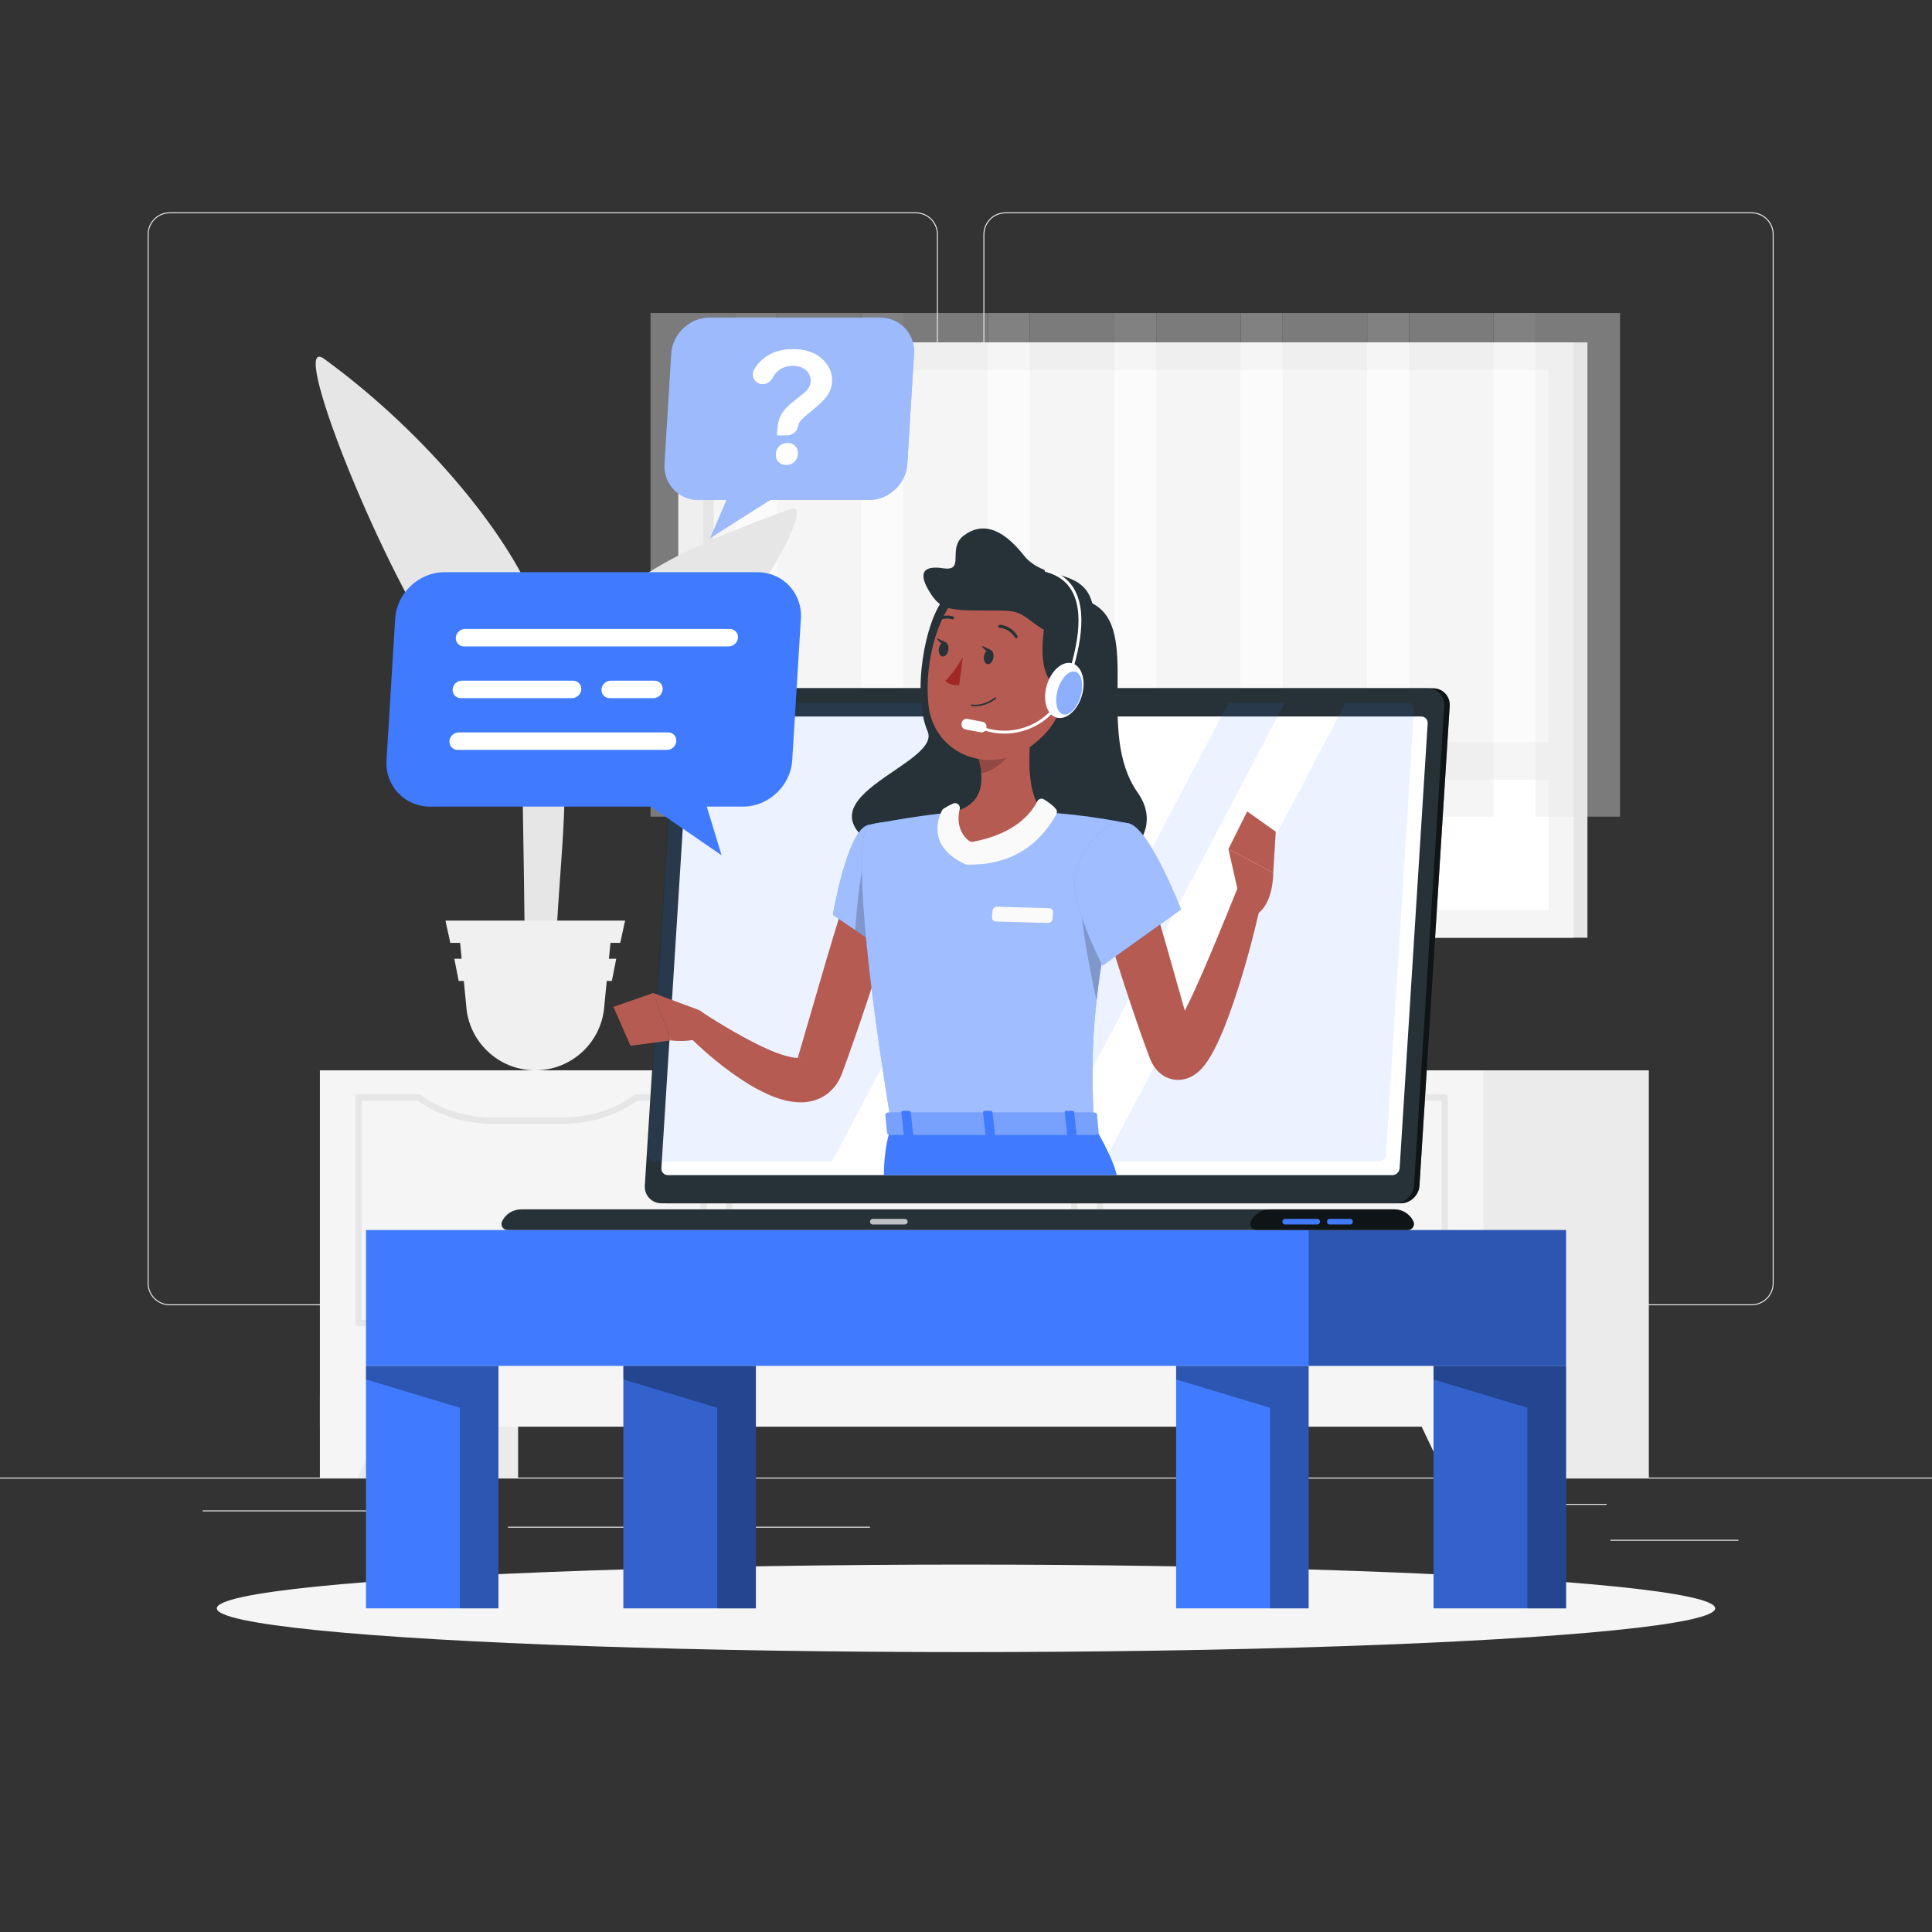 <?xml version="1.0" encoding="utf-8"?>
<!-- Generator: Adobe Illustrator 27.5.0, SVG Export Plug-In . SVG Version: 6.00 Build 0)  -->
<svg version="1.1" xmlns="http://www.w3.org/2000/svg" xmlns:xlink="http://www.w3.org/1999/xlink" x="0px" y="0px"
	 viewBox="0 0 500 500" style="enable-background:new 0 0 500 500;" xml:space="preserve">
<rect x="0" y="0" width="500" height="500" fill="#333333" stroke="none"/>
<g id="Background_Complete">
	<g>
		<rect y="382.398" style="fill:#EBEBEB;" width="500" height="0.25"/>
		<rect x="416.779" y="398.494" style="fill:#EBEBEB;" width="33.122" height="0.25"/>
		<rect x="322.527" y="401.208" style="fill:#EBEBEB;" width="8.693" height="0.25"/>
		<rect x="396.586" y="389.208" style="fill:#EBEBEB;" width="19.192" height="0.25"/>
		<rect x="52.459" y="390.888" style="fill:#EBEBEB;" width="43.193" height="0.25"/>
		<rect x="104.556" y="390.888" style="fill:#EBEBEB;" width="6.333" height="0.25"/>
		<rect x="131.471" y="395.111" style="fill:#EBEBEB;" width="93.676" height="0.25"/>
		<path style="fill:#EBEBEB;" d="M237.014,337.8H43.915c-3.147,0-5.708-2.561-5.708-5.708V60.66c0-3.147,2.561-5.708,5.708-5.708
			h193.099c3.146,0,5.707,2.561,5.707,5.708v271.432C242.721,335.239,240.16,337.8,237.014,337.8z M43.915,55.203
			c-3.01,0-5.458,2.448-5.458,5.458v271.432c0,3.01,2.448,5.458,5.458,5.458h193.099c3.009,0,5.457-2.448,5.457-5.458V60.66
			c0-3.009-2.448-5.458-5.457-5.458H43.915z"/>
		<path style="fill:#EBEBEB;" d="M453.31,337.8H260.212c-3.147,0-5.707-2.561-5.707-5.708V60.66c0-3.147,2.561-5.708,5.707-5.708
			H453.31c3.148,0,5.708,2.561,5.708,5.708v271.432C459.019,335.239,456.458,337.8,453.31,337.8z M260.212,55.203
			c-3.009,0-5.457,2.448-5.457,5.458v271.432c0,3.01,2.448,5.458,5.457,5.458H453.31c3.01,0,5.458-2.448,5.458-5.458V60.66
			c0-3.009-2.448-5.458-5.458-5.458H260.212z"/>
	</g>
	<g>
		<g>
			<g>
				<g>
					<g>
						
							<rect x="179.131" y="88.615" transform="matrix(-1 -1.224647e-16 1.224647e-16 -1 589.957 331.295)" style="fill:#E6E6E6;" width="231.695" height="154.066"/>
						
							<rect x="175.545" y="88.615" transform="matrix(-1 -1.224647e-16 1.224647e-16 -1 582.785 331.295)" style="fill:#F5F5F5;" width="231.695" height="154.066"/>
						
							<rect x="221.59" y="56.237" transform="matrix(-1.836970e-16 1 -1 -1.836970e-16 457.04 -125.745)" style="fill:#FFFFFF;" width="139.605" height="218.821"/>
						
							<rect x="113.535" y="164.292" transform="matrix(-1.836970e-16 1 -1 -1.836970e-16 348.985 -17.69)" style="fill:#E6E6E6;" width="139.605" height="2.711"/>
						
							<rect x="178.208" y="192.058" transform="matrix(-1 -1.224647e-16 1.224647e-16 -1 582.785 393.823)" style="fill:#F5F5F5;" width="226.37" height="9.707"/>
					</g>
				</g>
			</g>
			<g style="opacity:0.4;">
				<rect x="168.362" y="81.008" style="fill:#E6E6E6;" width="21.875" height="130.344"/>
				
					<rect x="190.236" y="81.008" transform="matrix(-1 -1.224647e-16 1.224647e-16 -1 391.316 281.886)" style="fill:#F5F5F5;" width="10.844" height="119.87"/>
				<rect x="201.08" y="81.008" style="fill:#E6E6E6;" width="21.875" height="130.344"/>
				
					<rect x="222.955" y="81.008" transform="matrix(-1 -1.224647e-16 1.224647e-16 -1 456.753 281.886)" style="fill:#F5F5F5;" width="10.844" height="119.87"/>
				<rect x="233.799" y="81.008" style="fill:#E6E6E6;" width="21.875" height="130.344"/>
				
					<rect x="255.673" y="81.008" transform="matrix(-1 -1.224647e-16 1.224647e-16 -1 522.19 281.886)" style="fill:#F5F5F5;" width="10.844" height="119.87"/>
				<rect x="266.517" y="81.008" style="fill:#E6E6E6;" width="21.875" height="130.344"/>
				
					<rect x="288.392" y="81.008" transform="matrix(-1 -1.224647e-16 1.224647e-16 -1 587.627 281.886)" style="fill:#F5F5F5;" width="10.844" height="119.87"/>
				<rect x="299.236" y="81.008" style="fill:#E6E6E6;" width="21.875" height="130.344"/>
				
					<rect x="321.11" y="81.008" transform="matrix(-1 -1.224647e-16 1.224647e-16 -1 653.064 281.886)" style="fill:#F5F5F5;" width="10.844" height="119.87"/>
				<rect x="331.954" y="81.008" style="fill:#E6E6E6;" width="21.875" height="130.344"/>
				
					<rect x="353.829" y="81.008" transform="matrix(-1 -1.224647e-16 1.224647e-16 -1 718.501 281.886)" style="fill:#F5F5F5;" width="10.844" height="119.87"/>
				<rect x="364.672" y="81.008" style="fill:#E6E6E6;" width="21.875" height="130.344"/>
				
					<rect x="386.547" y="81.008" transform="matrix(-1 -1.224647e-16 1.224647e-16 -1 783.938 281.886)" style="fill:#F5F5F5;" width="10.844" height="119.87"/>
				<rect x="397.391" y="81.008" style="fill:#E6E6E6;" width="21.875" height="130.344"/>
			</g>
		</g>
		<g>
			
				<rect x="82.793" y="277" transform="matrix(-1 -1.224647e-16 1.224647e-16 -1 216.874 659.398)" style="fill:#EBEBEB;" width="51.288" height="105.398"/>
			<polygon style="fill:#F5F5F5;" points="92.535,382.398 82.793,382.398 82.793,360.934 102.748,360.934 			"/>
			
				<rect x="375.429" y="277" transform="matrix(-1 -1.224647e-16 1.224647e-16 -1 802.145 659.398)" style="fill:#EBEBEB;" width="51.288" height="105.398"/>
			
				<rect x="82.793" y="277" transform="matrix(-1 -1.224647e-16 1.224647e-16 -1 466.723 646.227)" style="fill:#F5F5F5;" width="301.137" height="92.227"/>
			<g>
				<path style="fill:#E6E6E6;" d="M373.918,343.208h-89.269c-0.453,0-0.82-0.367-0.82-0.821v-58.36c0-0.453,0.367-0.821,0.82-0.821
					h16.485c0.176,0,0.347,0.056,0.488,0.161c2.365,1.749,5.074,3.138,8.05,4.129c3.409,1.141,7.036,1.72,10.781,1.72h17.66
					c7.055,0,13.742-2.077,18.831-5.848c0.141-0.105,0.313-0.161,0.488-0.161h16.484c0.453,0,0.82,0.367,0.82,0.821v58.36
					C374.738,342.841,374.371,343.208,373.918,343.208z M285.47,341.567h87.628v-56.718h-15.396
					c-5.34,3.877-12.284,6.009-19.588,6.009h-17.66c-3.923,0-7.725-0.607-11.301-1.804c-3.047-1.014-5.834-2.429-8.287-4.205H285.47
					V341.567z"/>
			</g>
			<g>
				<path style="fill:#E6E6E6;" d="M277.992,343.208h-89.269c-0.453,0-0.82-0.367-0.82-0.821v-58.36c0-0.453,0.367-0.821,0.82-0.821
					h15.591c0.176,0,0.347,0.056,0.488,0.161c2.381,1.761,5.089,3.15,8.049,4.128c3.41,1.142,7.037,1.72,10.782,1.72h17.66
					c7.043,0,13.724-2.077,18.811-5.848c0.141-0.105,0.313-0.161,0.488-0.161h17.399c0.453,0,0.82,0.367,0.82,0.821v58.36
					C278.813,342.841,278.445,343.208,277.992,343.208z M189.543,341.567h87.629v-56.718h-16.311
					c-5.339,3.877-12.276,6.009-19.568,6.009h-17.66c-3.923,0-7.725-0.607-11.301-1.804c-3.031-1.003-5.819-2.417-8.287-4.205
					h-14.502V341.567z"/>
			</g>
			<g>
				<path style="fill:#E6E6E6;" d="M182.065,343.208H92.797c-0.453,0-0.82-0.367-0.82-0.821v-58.36c0-0.453,0.367-0.821,0.82-0.821
					h15.59c0.176,0,0.347,0.056,0.487,0.161c2.368,1.75,5.077,3.139,8.051,4.129c3.409,1.141,7.036,1.72,10.781,1.72h17.66
					c7.055,0,13.742-2.077,18.831-5.848c0.141-0.105,0.313-0.161,0.488-0.161h17.38c0.453,0,0.82,0.367,0.82,0.821v58.36
					C182.886,342.841,182.519,343.208,182.065,343.208z M93.617,341.567h87.628v-56.718h-16.291
					c-5.34,3.877-12.284,6.009-19.588,6.009h-17.66c-3.923,0-7.725-0.607-11.301-1.804c-3.046-1.014-5.833-2.428-8.287-4.205H93.617
					V341.567z"/>
			</g>
			<polygon style="fill:#F5F5F5;" points="374.189,382.398 383.93,382.398 383.93,360.934 363.975,360.934 			"/>
		</g>
		<g>
			<path style="fill:#E6E6E6;" d="M143.944,259.341l-8.09,0c0.055-5.604-0.027-19.817-0.573-52.392
				c-0.982-59.043-2.866-62.643-2.866-62.643l9.613,29.14c2.262,6.857,3.622,13.99,3.945,21.203
				C146.989,217.367,143.021,235.507,143.944,259.341z"/>
			<path style="fill:#E6E6E6;" d="M150.087,164.663c10.79-16.331,32.332-24.853,54.349-32.875
				c8.644-3.15-15.617,35.925-33.256,53.638c-13.702,13.76-26.947,13.453-30.927,27.054
				C139.49,196.692,140.79,178.735,150.087,164.663z"/>
			<path style="fill:#E6E6E6;" d="M137.727,154.177c-8.455-19.097-29.829-43.865-53.85-61.315
				c-9.431-6.851,13.84,51.956,30.254,76.053c12.779,18.76,24.703,30.181,26.558,43.564
				C148.745,195.738,146.182,173.275,137.727,154.177z"/>
			<g>
				<path style="fill:#F0F0F0;" d="M138.529,277L138.529,277c9.494,0,17.339-7.407,17.884-16.885l1.582-16.194h-38.933l1.582,16.194
					C121.189,269.593,129.035,277,138.529,277z"/>
				<polygon style="fill:#F0F0F0;" points="116.541,244.008 160.516,244.008 161.775,238.256 115.282,238.256 				"/>
				<polygon style="fill:#F0F0F0;" points="118.708,253.872 158.349,253.872 159.485,248.12 117.572,248.12 				"/>
			</g>
		</g>
	</g>
</g>
<g id="Background_Simple" style="display:none;">
	<g style="display:inline;">
		<path style="fill:#407BFF;" d="M317.021,115.528c-32.868-19.074-86.884-21.376-117.563,1.068
			c-33.88,24.786-28.675,71.831-63.338,94.177c-35.248,22.724-77.555,13.063-72.895,71.573
			c3.592,45.099,42.028,57.149,78.987,69.144c66.354,21.534,194.812,45.422,241.554-26.171
			C437.003,243.778,390.7,158.286,317.021,115.528z"/>
		<path style="opacity:0.9;fill:#FFFFFF;" d="M317.021,115.528c-32.868-19.074-86.884-21.376-117.563,1.068
			c-33.88,24.786-28.675,71.831-63.338,94.177c-35.248,22.724-77.555,13.063-72.895,71.573
			c3.592,45.099,42.028,57.149,78.987,69.144c66.354,21.534,194.812,45.422,241.554-26.171
			C437.003,243.778,390.7,158.286,317.021,115.528z"/>
	</g>
</g>
<g id="Shadow_1_">
	<ellipse id="_x3C_Path_x3E__93_" style="fill:#F5F5F5;" cx="250" cy="416.238" rx="193.889" ry="11.323"/>
</g>
<g id="Table">
	<g>
		<g>
			<rect x="94.715" y="318.333" style="fill:#407BFF;" width="310.571" height="35.159"/>
			<rect x="338.667" y="318.333" style="opacity:0.3;" width="66.619" height="35.159"/>
		</g>
		<g>
			<rect x="94.715" y="353.493" style="fill:#407BFF;" width="34.285" height="62.745"/>
			<polygon style="opacity:0.3;" points="94.715,353.493 94.715,357 119,364.333 119,416.238 129,416.238 129,353.493 			"/>
		</g>
		<g>
			<g>
				<rect x="371" y="353.493" style="fill:#407BFF;" width="34.285" height="62.745"/>
				<rect x="371" y="353.493" style="opacity:0.2;" width="34.285" height="62.745"/>
			</g>
			<polygon style="opacity:0.3;" points="371,353.493 371,357 395.285,364.333 395.285,416.238 405.285,416.238 405.285,353.493 			
				"/>
		</g>
		<g>
			<rect x="304.381" y="353.493" style="fill:#407BFF;" width="34.285" height="62.745"/>
			<polygon style="opacity:0.3;" points="304.381,353.493 304.381,357 328.667,364.333 328.667,416.238 338.667,416.238 
				338.667,353.493 			"/>
		</g>
		<g>
			<g>
				<rect x="161.333" y="353.493" style="fill:#407BFF;" width="34.285" height="62.745"/>
				<rect x="161.333" y="353.493" style="opacity:0.2;" width="34.285" height="62.745"/>
			</g>
			<polygon style="opacity:0.3;" points="161.333,353.493 161.333,357 185.619,364.333 185.619,416.238 195.619,416.238 
				195.619,353.493 			"/>
		</g>
	</g>
</g>
<g id="Character">
	<g>
		<g>
			<g>
				<g>
					<path style="fill:#263238;" d="M362.476,311.417H172.603c-2.527,0-4.464-2.067-4.304-4.594l7.823-124.096
						c0.159-2.527,2.357-4.594,4.883-4.594h189.872c2.527,0,4.464,2.067,4.304,4.594l-7.823,124.096
						C367.2,309.349,365.002,311.417,362.476,311.417z"/>
					<path style="opacity:0.6;" d="M362.476,311.417H172.603c-2.527,0-4.464-2.067-4.304-4.594l7.823-124.096
						c0.159-2.527,2.357-4.594,4.883-4.594h189.872c2.527,0,4.464,2.067,4.304,4.594l-7.823,124.096
						C367.2,309.349,365.002,311.417,362.476,311.417z"/>
				</g>
				<g>
					<path style="fill:#263238;" d="M361.059,311.417H171.186c-2.527,0-4.464-2.067-4.304-4.594l7.823-124.096
						c0.159-2.527,2.357-4.594,4.883-4.594h189.872c2.527,0,4.464,2.067,4.304,4.594l-7.823,124.096
						C365.783,309.349,363.585,311.417,361.059,311.417z"/>
				</g>
				<g>
					<g>
						<path style="fill:#263238;" d="M360.818,312.979H134.887c-2.184,0-4.08,1.272-4.953,3.096
							c-0.502,1.049,0.266,2.258,1.45,2.258h232.938c1.183,0,1.952-1.209,1.449-2.258
							C364.897,314.25,363.002,312.979,360.818,312.979z"/>
					</g>
					<path style="opacity:0.6;" d="M360.818,312.979h-32.13c-2.184,0-4.079,1.272-4.953,3.096c-0.502,1.049,0.266,2.258,1.449,2.258
						h39.137c1.183,0,1.952-1.209,1.449-2.258C364.897,314.25,363.002,312.979,360.818,312.979z"/>
					<path style="fill:#407BFF;" d="M340.896,316.896h-8.292c-0.401,0-0.729-0.328-0.729-0.729l0,0c0-0.401,0.328-0.729,0.729-0.729
						h8.292c0.401,0,0.729,0.328,0.729,0.729l0,0C341.625,316.568,341.297,316.896,340.896,316.896z"/>
					<path style="opacity:0.7;fill:#FFFFFF;" d="M234.168,316.896h-8.292c-0.401,0-0.729-0.328-0.729-0.729l0,0
						c0-0.401,0.328-0.729,0.729-0.729h8.292c0.401,0,0.729,0.328,0.729,0.729l0,0C234.897,316.568,234.569,316.896,234.168,316.896
						z"/>
					<path style="fill:#407BFF;" d="M349.482,316.896h-5.423c-0.331,0-0.601-0.27-0.601-0.601v-0.256
						c0-0.331,0.27-0.601,0.601-0.601h5.423c0.331,0,0.601,0.271,0.601,0.601v0.256
						C350.083,316.625,349.813,316.896,349.482,316.896z"/>
				</g>
				<path style="fill:#FFFFFF;" d="M171.163,302.335l7.257-115.121c0.062-0.984,0.918-1.789,1.902-1.789h187.484
					c0.984,0,1.738,0.805,1.676,1.789l-7.257,115.121c-0.062,0.984-0.918,1.789-1.902,1.789H172.84
					C171.856,304.124,171.101,303.319,171.163,302.335z"/>
				<path style="opacity:0.1;fill:#407BFF;" d="M277.82,181.88l-62.45,118.7H169.3c-0.99,0-1.74-0.8-1.68-1.79l7.26-115.12
					c0.06-0.98,0.92-1.79,1.9-1.79H277.82z"/>
				<polygon style="opacity:0.1;fill:#407BFF;" points="332.51,181.88 270.06,300.58 255.5,300.58 317.95,181.88 				"/>
				<path style="opacity:0.1;fill:#407BFF;" d="M365.94,183.67l-7.26,115.12c-0.06,0.99-0.92,1.79-1.9,1.79h-70.97l62.45-118.7h16
					C365.25,181.88,366,182.69,365.94,183.67z"/>
				<path style="opacity:0.4;fill:#FFFFFF;" d="M275.628,181.98c-0.047,0.743-0.688,1.346-1.431,1.346
					c-0.744,0-1.308-0.603-1.262-1.346c0.047-0.744,0.688-1.346,1.431-1.346C275.11,180.633,275.675,181.236,275.628,181.98z"/>
			</g>
		</g>
		<g>
			<g>
				<path style="fill:#263238;" d="M244.648,154.394c-5.466,6.259-8.627,25.444-4.574,34.889
					c4.053,9.444-42.947,18.889-4.169,34.222c38.778,15.333,69.778-2.444,58.556-18.333s1.208-42.347-11.78-49.027
					C270.936,150.106,255.612,141.839,244.648,154.394z"/>
				<path style="fill:#B65B52;" d="M233.061,231.659c-2.054,7.043-4.233,14.034-6.493,21.01c-2.281,6.973-4.611,13.918-7.102,20.873
					l-0.949,2.615l-0.482,1.312l-0.149,0.395l-0.236,0.584c-0.146,0.377-0.376,0.796-0.579,1.185
					c-0.857,1.594-2.383,3.264-4.207,4.26c-1.826,0.997-3.706,1.344-5.247,1.379c-3.128,0.047-5.403-0.704-7.489-1.472
					c-2.061-0.818-3.89-1.774-5.632-2.783c-6.88-4.125-12.51-9.005-17.881-14.455l4.311-5.081c1.454,0.926,2.994,1.916,4.503,2.847
					c1.52,0.938,3.066,1.827,4.59,2.72c3.066,1.75,6.158,3.408,9.21,4.714c1.517,0.652,3.032,1.208,4.435,1.57
					c1.37,0.388,2.723,0.52,3.265,0.378c0.284-0.052,0.226-0.159-0.006-0.068c-0.244,0.073-0.481,0.345-0.494,0.318
					c-0.012-0.026-0.005-0.002-0.005-0.059c0.001-0.02,0.004-0.039,0.009-0.057l0.076-0.253l0.384-1.292l0.762-2.6l6.118-21
					c2.077-7.002,4.202-14.002,6.419-20.958L233.061,231.659z"/>
				<path style="fill:#B55B52;" d="M180.624,261.301l-11.584-4.318l4.615,12.273c0,0,8.194,1.184,11.374-3.13l-2.591-3.466
					C181.976,262.042,181.346,261.57,180.624,261.301z"/>
				<polygon style="fill:#B55B52;" points="158.747,260.573 163.167,270.639 173.655,269.256 169.04,256.983 				"/>
				<g>
					<path style="fill:#407BFF;" d="M224.576,213.551c-5.314,1.353-9.031,23.221-9.031,23.221l14.644,9.958
						c0,0,14.04-22.061,9.952-27.903C235.883,212.743,232.331,211.577,224.576,213.551z"/>
					<path style="opacity:0.5;fill:#FFFFFF;" d="M224.576,213.551c-5.314,1.353-9.031,23.221-9.031,23.221l14.644,9.958
						c0,0,14.04-22.061,9.952-27.903C235.883,212.743,232.331,211.577,224.576,213.551z"/>
				</g>
				<path style="opacity:0.2;" d="M224.095,221.5l11.375,2.635l1.091,11.12c-2.975,6.134-6.375,11.474-6.375,11.474l-8.882-6.035
					C221.687,235.581,222.65,224.957,224.095,221.5z"/>
				<g>
					<path style="fill:#407BFF;" d="M224.576,213.551c0,0-6.142,2.163,6.162,77.817c20.779,0,42.253,0,52.364,0
						c-0.879-21.312-0.904-34.453,9.282-78.191c0,0-10.972-2.387-22.236-2.93c-8.812-0.425-16.031-0.706-23.778,0.001
						C236.158,211.181,224.576,213.551,224.576,213.551z"/>
					<path style="opacity:0.5;fill:#FFFFFF;" d="M224.576,213.551c0,0-6.142,2.163,6.162,77.817c20.779,0,42.253,0,52.364,0
						c-0.879-21.312-0.904-34.453,9.282-78.191c0,0-10.972-2.387-22.236-2.93c-8.812-0.425-16.031-0.706-23.778,0.001
						C236.158,211.181,224.576,213.551,224.576,213.551z"/>
				</g>
				<path style="opacity:0.2;" d="M280.064,233.484l6.757,5.751c-1.445,7.65-2.409,14.024-3.032,19.69
					C282.529,253.245,279.313,237.833,280.064,233.484z"/>
				<path style="fill:#B55B52;" d="M267.792,183.474c-1.5,7.651-2.997,21.669,2.356,26.774c0,0-4.967,11.462-18.251,11.462
					c-13.283,0-5.527-11.461-5.527-11.461c8.531-2.037,8.311-8.367,6.825-14.312L267.792,183.474z"/>
				<path style="fill:#FAFAFA;" d="M268.445,207.387c-1.258,2.552-5.313,8.388-16.66,10.458c-0.31,0.057-0.645,0.004-0.903-0.176
					c-2.127-1.484-3.438-4.609-2.509-8.236c0.256-0.998-0.707-1.88-1.659-1.485c-1.125,0.467-2.07,1.045-2.503,1.327
					c-0.176,0.115-0.314,0.269-0.413,0.455c-0.825,1.563-4.184,9.198,5.953,13.906c0.16,0.074,0.335,0.117,0.512,0.12
					c5.953,0.125,16.487-1.051,23.119-13.016c0.243-0.438,0.199-0.987-0.111-1.379c-0.732-0.925-2.07-1.852-3.066-2.467
					C269.585,206.511,268.768,206.733,268.445,207.387z"/>
				<path style="fill:#FAFAFA;" d="M271.231,238.868l-13.5-0.391c-0.596-0.017-1.045-0.518-0.999-1.112l0.13-1.663
					c0.047-0.594,0.572-1.067,1.168-1.049l13.5,0.391c0.596,0.017,1.045,0.518,0.999,1.112l-0.13,1.663
					C272.352,238.413,271.827,238.886,271.231,238.868z"/>
				<path style="opacity:0.2;" d="M261.841,188.559l-8.639,7.371c0.357,1.407,0.634,2.834,0.733,4.221
					c3.259-0.471,7.737-4.049,8.082-7.461C262.19,190.988,262.119,189.352,261.841,188.559z"/>
				<path style="fill:#B55B52;" d="M277.873,169.021c-2.415,12.566-3.168,17.936-10.406,23.611
					c-10.887,8.536-25.793,2.822-27.182-10.212c-1.25-11.732,2.909-30.311,15.959-33.75
					C269.101,145.282,280.288,156.454,277.873,169.021z"/>
				<path style="fill:#263238;" d="M270.716,159.7c-1.555,7.873-1.922,18.333,5.328,18.333s12.857-12.275,6.637-21.888
					C276.461,146.533,271.633,155.059,270.716,159.7z"/>
				<path style="fill:#263238;" d="M283.183,160.672c0.003,8.556-10.778,4.325-15.556,0.635c-4.778-3.69-5.041-3.285-13.833-3.301
					c-8.792-0.016-10.611-0.611-13.222-4.833s-2.376-7,3.506-6.111c5.883,0.889,0.938-5.111,5.327-8.444
					c4.389-3.333,9.564-2.491,15.556,5.111C270.952,151.329,283.177,145.837,283.183,160.672z"/>
				<g>
					
						<ellipse transform="matrix(0.281 -0.96 0.96 0.281 26.349 392.877)" style="fill:#FFFFFF;" cx="275.466" cy="178.847" rx="7.301" ry="4.73"/>
					<path style="fill:#FFFFFF;" d="M259.956,189.857c-2.286,0-4.571-0.461-6.743-1.383c-0.19-0.081-0.279-0.301-0.198-0.492
						c0.081-0.191,0.3-0.279,0.491-0.199c4.101,1.74,8.626,1.764,12.738,0.068c4.02-1.657,7.131-4.764,8.758-8.75
						c3.031-8.587,6.063-19.316,2.517-25.965c-1.376-2.582-3.696-4.308-6.896-5.131c-0.2-0.052-0.321-0.256-0.27-0.456
						c0.052-0.2,0.25-0.322,0.457-0.27c3.411,0.878,5.892,2.73,7.371,5.504c3.684,6.908,0.61,17.836-2.478,26.585
						c-1.71,4.19-4.966,7.443-9.173,9.177C264.408,189.42,262.182,189.857,259.956,189.857z"/>
					<path style="opacity:0.6;fill:#407BFF;" d="M279.653,180.217c-0.891,3.041-2.936,5.118-4.567,4.64
						c-1.631-0.478-2.23-3.331-1.339-6.371s2.936-5.118,4.567-4.64C279.945,174.323,280.545,177.176,279.653,180.217z"/>
					<path style="fill:#FFFFFF;" d="M253.768,189.519l-3.912-0.755c-0.687-0.132-1.14-0.803-1.008-1.49l0.042-0.219
						c0.133-0.687,0.803-1.14,1.49-1.008l3.912,0.755c0.687,0.132,1.14,0.803,1.008,1.49l-0.042,0.219
						C255.125,189.198,254.455,189.651,253.768,189.519z"/>
				</g>
				<path style="fill:#A02724;" d="M249.175,170.046c0,0-2.324,4.214-4.527,6.107c1.197,1.447,3.588,1.165,3.588,1.165
					L249.175,170.046z"/>
				<path style="fill:#263238;" d="M251.384,182.695c0.024,0.016,0.052,0.026,0.083,0.03c3.486,0.434,6.187-1.824,6.301-1.921
					c0.082-0.07,0.092-0.193,0.022-0.275c-0.07-0.082-0.192-0.091-0.275-0.022c-0.026,0.022-2.689,2.243-6,1.831
					c-0.107-0.014-0.204,0.062-0.217,0.169C251.288,182.585,251.324,182.656,251.384,182.695z"/>
				<path style="fill:#263238;" d="M262.817,165.104c0.116,0.053,0.254,0.048,0.369-0.024c0.182-0.115,0.237-0.355,0.123-0.537
					c-1.736-2.761-4.438-2.836-4.552-2.839c-0.215-0.003-0.391,0.167-0.395,0.382c-0.004,0.214,0.167,0.392,0.381,0.397
					c0.097,0.002,2.402,0.082,3.906,2.474C262.691,165.024,262.75,165.073,262.817,165.104z"/>
				<path style="fill:#263238;" d="M257.093,170.22c-0.176,1.032-0.865,1.775-1.539,1.66c-0.674-0.115-1.078-1.044-0.903-2.076
					c0.176-1.031,0.865-1.775,1.539-1.66C256.864,168.26,257.268,169.189,257.093,170.22z"/>
				<path style="fill:#263238;" d="M245.433,168.235c-0.176,1.031-0.865,1.775-1.539,1.66c-0.674-0.115-1.078-1.044-0.903-2.076
					c0.176-1.032,0.865-1.775,1.539-1.66C245.205,166.275,245.609,167.204,245.433,168.235z"/>
				<path style="fill:#263238;" d="M244.818,166.268l-2.356-1.136C242.462,165.132,243.404,167.283,244.818,166.268z"/>
				<path style="fill:#263238;" d="M256.478,168.253l-2.356-1.136C254.122,167.117,255.064,169.268,256.478,168.253z"/>
				<path style="fill:#263238;" d="M241.472,161.272c0.127,0.058,0.28,0.045,0.399-0.045c2.241-1.719,4.431-0.992,4.523-0.96
					c0.203,0.069,0.425-0.037,0.496-0.24c0.071-0.203-0.04-0.427-0.238-0.495c-0.108-0.038-2.669-0.907-5.255,1.078
					c-0.171,0.131-0.203,0.375-0.072,0.546C241.365,161.207,241.417,161.246,241.472,161.272z"/>
				<g>
					<path style="fill:#407BFF;" d="M228.753,304.124c0,0-0.142-7.166,1.985-12.756c4.571,0,52.364,0,52.364,0
						s4.707,7.603,5.929,12.756C283.142,304.124,228.753,304.124,228.753,304.124z"/>
					<path style="fill:#407BFF;" d="M283.886,288.295l0.418,4.687c0.183,0.364-0.247,0.734-0.853,0.734h-52.972
						c-0.472,0-0.863-0.231-0.893-0.528l-0.472-4.687c-0.033-0.325,0.376-0.6,0.893-0.6h53.027
						C283.423,287.902,283.768,288.061,283.886,288.295z"/>
					<path style="opacity:0.3;fill:#FAFAFA;" d="M283.886,288.295l0.418,4.687c0.183,0.364-0.247,0.734-0.853,0.734h-52.972
						c-0.472,0-0.863-0.231-0.893-0.528l-0.472-4.687c-0.033-0.325,0.376-0.6,0.893-0.6h53.027
						C283.423,287.902,283.768,288.061,283.886,288.295z"/>
				</g>
				<path style="fill:#407BFF;" d="M276.764,294.224h1.42c0.283,0,0.498-0.146,0.479-0.324l-0.666-6.09
					c-0.02-0.178-0.267-0.324-0.55-0.324h-1.42c-0.283,0-0.498,0.146-0.479,0.324l0.666,6.09
					C276.234,294.078,276.481,294.224,276.764,294.224z"/>
				<path style="fill:#407BFF;" d="M234.47,294.224h1.42c0.283,0,0.498-0.146,0.479-0.324l-0.666-6.09
					c-0.02-0.178-0.267-0.324-0.55-0.324h-1.42c-0.283,0-0.498,0.146-0.479,0.324l0.666,6.09
					C233.94,294.078,234.187,294.224,234.47,294.224z"/>
				<path style="fill:#407BFF;" d="M255.617,294.224h1.42c0.283,0,0.498-0.146,0.479-0.324l-0.666-6.09
					c-0.02-0.178-0.267-0.324-0.55-0.324h-1.42c-0.283,0-0.498,0.146-0.479,0.324l0.666,6.09
					C255.087,294.078,255.334,294.224,255.617,294.224z"/>
			</g>
			<g>
				<path style="fill:#B65B52;" d="M296.862,227.953c2.303,7.468,4.513,14.989,6.63,22.514l3.187,11.266l1.59,5.595l0.404,1.381
					l0.202,0.691l0.047,0.162l0.009,0.039c0.006,0.037,0.005,0.026,0.002,0.038l-0.164-0.247c-0.133-0.18-0.347-0.5-0.921-0.94
					c-0.538-0.435-1.635-0.922-2.679-0.948c-1.04-0.041-1.753,0.241-2.119,0.418c-0.72,0.386-0.65,0.481-0.594,0.411
					c0.087-0.063,0.271-0.25,0.466-0.491c0.398-0.484,0.853-1.15,1.293-1.857c0.887-1.432,1.75-3.057,2.576-4.717
					c1.693-3.321,3.233-6.843,4.78-10.374c1.526-3.544,3.025-7.129,4.494-10.734c1.519-3.583,2.935-7.24,4.414-10.825l6.385,1.905
					c-1.655,7.799-3.597,15.454-5.98,23.092c-1.177,3.826-2.488,7.618-3.995,11.461c-0.781,1.918-1.611,3.836-2.639,5.829
					c-0.524,1.001-1.087,2.016-1.839,3.121c-0.38,0.553-0.81,1.134-1.399,1.781c-0.621,0.634-1.297,1.393-2.903,2.207
					c-0.808,0.385-2.007,0.799-3.539,0.737c-1.537-0.039-3.104-0.734-4.029-1.467c-0.962-0.74-1.49-1.445-1.892-2.034
					c-0.399-0.601-0.629-1.079-0.845-1.548c-0.093-0.216-0.195-0.45-0.267-0.646l-0.184-0.494l-0.261-0.706l-0.522-1.411
					c-0.679-1.876-1.365-3.74-2.001-5.612c-1.281-3.743-2.56-7.472-3.762-11.222c-2.449-7.488-4.726-15.003-6.853-22.589
					L296.862,227.953z"/>
				<g>
					<path style="fill:#407BFF;" d="M292.384,213.177c5.246,1.595,13.276,22.185,13.276,22.185l-20.353,14.552
						c0,0-9.152-17.605-6.947-24.387C280.656,218.466,286.398,211.357,292.384,213.177z"/>
					<path style="opacity:0.5;fill:#FFFFFF;" d="M292.384,213.177c5.246,1.595,13.276,22.185,13.276,22.185l-20.353,14.552
						c0,0-9.152-17.605-6.947-24.387C280.656,218.466,286.398,211.357,292.384,213.177z"/>
				</g>
				<path style="fill:#B55B52;" d="M320.703,232.054l-2.791-12.304l11.596,6.119c0,0,0.146,8.278-4.533,10.891L320.703,232.054z"/>
				<polygon style="fill:#B55B52;" points="322.766,209.99 330.167,215.235 329.508,225.869 317.912,219.75 				"/>
			</g>
		</g>
	</g>
</g>
<g id="Chat">
	<g>
		<g>
			<path style="fill:#407BFF;" d="M115.007,148.086h81c6.6,0,11.669,5.4,11.265,12l-2.245,36.666c-0.404,6.6-6.135,12-12.735,12
				h-9.38l3.832,12.587l-18.329-12.587h-57.123c-6.6,0-11.669-5.4-11.265-12l2.245-36.666
				C102.676,153.486,108.407,148.086,115.007,148.086z"/>
			<g>
				<path style="fill:#FFFFFF;" d="M188.584,167.292h-68.506c-1.243,0-2.198-1.017-2.122-2.26l0,0
					c0.076-1.243,1.156-2.26,2.399-2.26h68.506c1.243,0,2.198,1.017,2.122,2.26l0,0
					C190.907,166.275,189.828,167.292,188.584,167.292z"/>
				<path style="fill:#FFFFFF;" d="M148.037,180.68h-28.779c-1.243,0-2.198-1.017-2.122-2.26l0,0c0.076-1.243,1.156-2.26,2.399-2.26
					h28.779c1.243,0,2.198,1.017,2.122,2.26l0,0C150.36,179.662,149.281,180.68,148.037,180.68z"/>
				<path style="fill:#FFFFFF;" d="M172.632,194.067h-54.193c-1.243,0-2.198-1.017-2.122-2.26l0,0
					c0.076-1.243,1.156-2.26,2.399-2.26h54.193c1.243,0,2.198,1.017,2.122,2.26l0,0C174.955,193.05,173.875,194.067,172.632,194.067
					z"/>
				<path style="fill:#FFFFFF;" d="M169.106,180.68h-11.321c-1.243,0-2.198-1.017-2.122-2.26l0,0c0.076-1.243,1.156-2.26,2.399-2.26
					h11.321c1.243,0,2.198,1.017,2.122,2.26l0,0C171.428,179.662,170.349,180.68,169.106,180.68z"/>
			</g>
		</g>
		<g>
			<g>
				<g>
					<path style="fill:#407BFF;" d="M227.792,82.188H183.63c-5.136,0-9.595,4.202-9.909,9.337l-1.747,28.531
						c-0.314,5.136,3.63,9.337,8.766,9.337h7.299l-4.181,9.794l15.461-9.794h25.582c5.135,0,9.595-4.202,9.909-9.337l1.747-28.531
						C236.872,86.389,232.927,82.188,227.792,82.188z"/>
				</g>
				<g style="opacity:0.5;">
					<path style="fill:#FAFAFA;" d="M227.792,82.188H183.63c-5.136,0-9.595,4.202-9.909,9.337l-1.747,28.531
						c-0.314,5.136,3.63,9.337,8.766,9.337h7.299l-4.181,9.794l15.461-9.794h25.582c5.135,0,9.595-4.202,9.909-9.337l1.747-28.531
						C236.872,86.389,232.927,82.188,227.792,82.188z"/>
				</g>
			</g>
			<g>
				<path style="fill:#FFFFFF;" d="M206.498,110.46c-0.275,1.291-1.495,2.214-2.8,2.214h-2.606c0.032-0.742,0.053-1.194,0.063-1.356
					c0.102-1.673,0.463-3.049,1.082-4.129c0.619-1.079,1.8-2.294,3.543-3.643c1.742-1.349,2.788-2.233,3.138-2.651
					c0.539-0.661,0.834-1.39,0.883-2.186c0.068-1.106-0.317-2.054-1.152-2.844c-0.836-0.789-2.003-1.184-3.5-1.184
					c-1.444,0-2.677,0.412-3.699,1.235c-0.593,0.478-1.093,1.101-1.5,1.87c-0.576,1.089-1.72,1.771-2.904,1.623l0,0
					c-1.828-0.229-2.806-2.231-1.84-3.873c0.569-0.968,1.333-1.853,2.29-2.656c2.012-1.687,4.57-2.53,7.674-2.53
					c3.266,0,5.811,0.854,7.636,2.56c1.825,1.707,2.668,3.694,2.529,5.961c-0.077,1.255-0.504,2.442-1.281,3.562
					c-0.777,1.12-2.385,2.645-4.824,4.574c-1.262,0.999-2.057,1.801-2.384,2.409C206.707,109.676,206.591,110.024,206.498,110.46z
					 M200.788,117.639l0.019-0.315c0.091-1.484,1.367-2.687,2.851-2.687h0.315c1.484,0,2.613,1.203,2.522,2.687l-0.019,0.315
					c-0.091,1.484-1.367,2.687-2.851,2.687h-0.315C201.826,120.325,200.697,119.122,200.788,117.639z"/>
			</g>
		</g>
	</g>
</g>
</svg>
